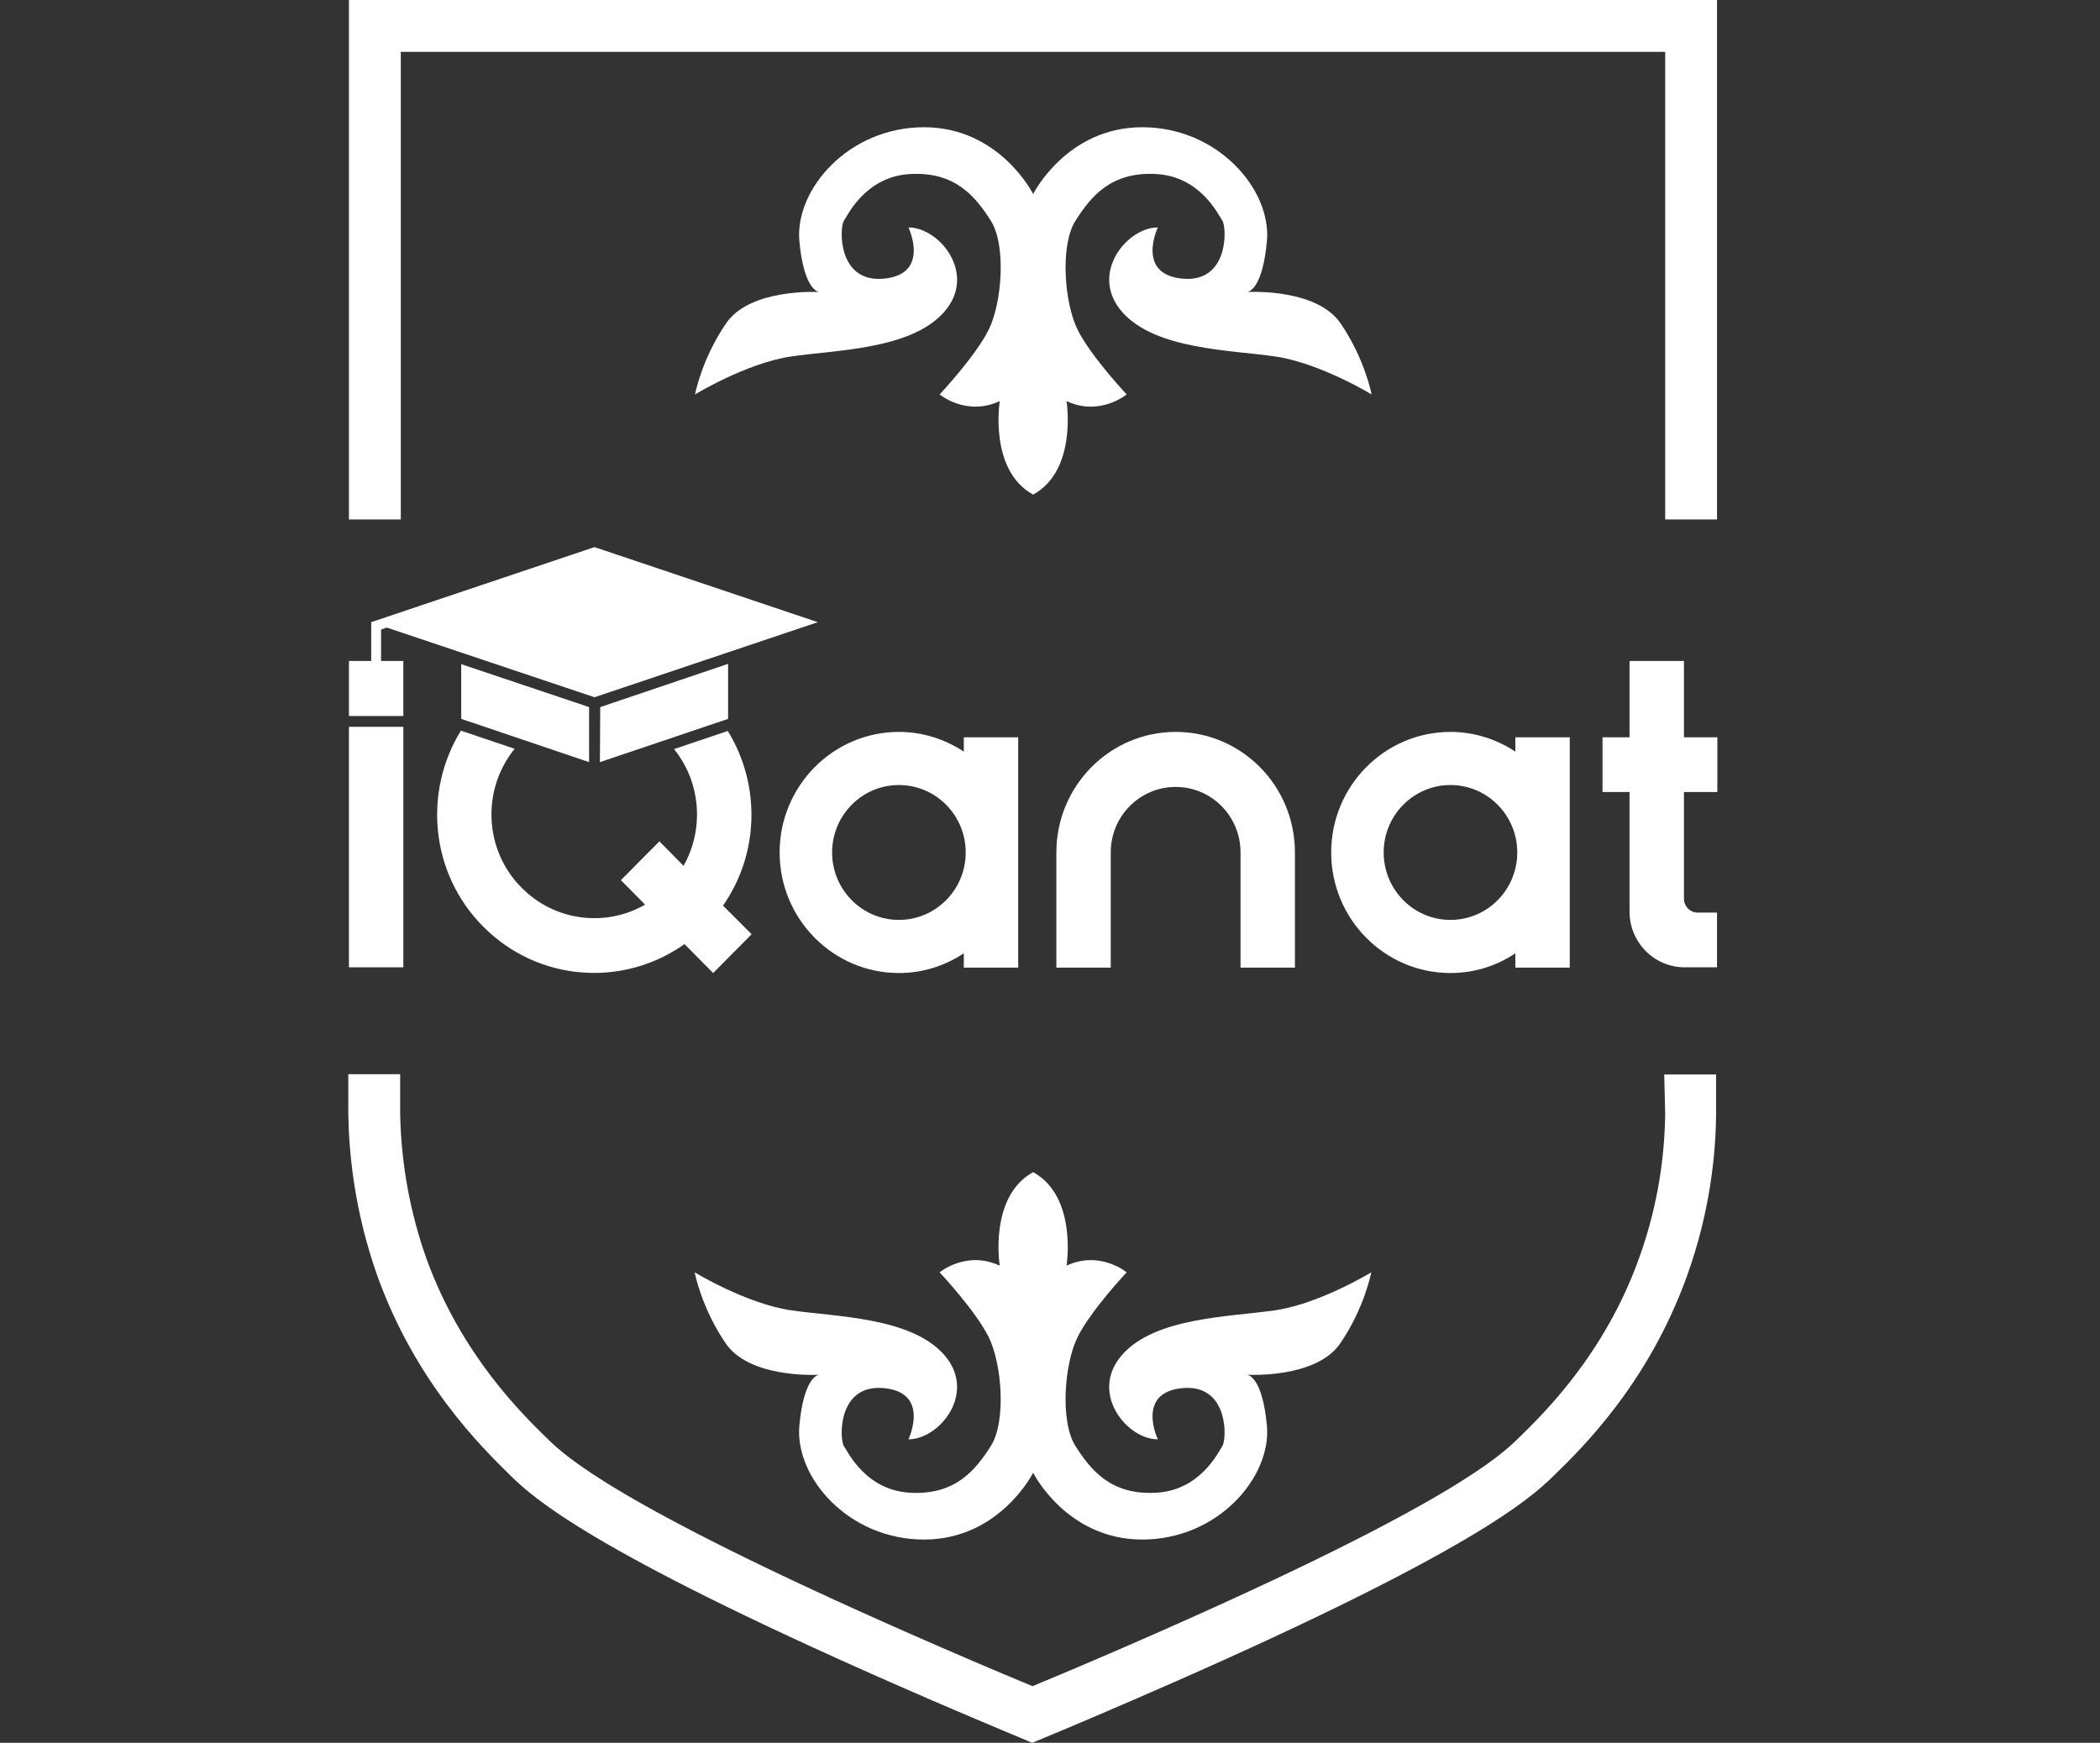 <?xml version="1.0" encoding="UTF-8"?> <!-- Generator: Adobe Illustrator 27.0.0, SVG Export Plug-In . SVG Version: 6.00 Build 0) --> <svg xmlns="http://www.w3.org/2000/svg" xmlns:xlink="http://www.w3.org/1999/xlink" id="Слой_1" x="0px" y="0px" viewBox="0 0 660.2 547.9" style="enable-background:new 0 0 660.2 547.9;" xml:space="preserve"><rect x="0" y="0" width="660.2" height="547.9" fill="#333333" stroke="none"/> <style type="text/css"> .st0{fill:#FFFFFF;} </style> <g> <path class="st0" d="M523.5,350.2c-0.2,15.7-3,31-8.3,45.6c-10.9,30.2-30,48.7-38.1,56.6c-5.2,5-20.9,20.3-114.4,61.4 c-12.5,5.5-25.3,11-38.1,16.3c-12.8-5.3-25.6-10.8-38.1-16.3c-93.4-41.1-109.2-56.4-114.3-61.4c-8.1-7.9-27.1-26.4-38.1-56.6 c-5.2-14.6-8-30-8.3-45.7v-12.4h-16.3v12.5c0.2,12.4,1.9,30.6,9.2,51.1c12,33.2,32.3,53.3,42,62.8c7.1,6.9,25.1,23.3,119.1,64.7 c18.6,8.2,34.2,14.7,44.7,19.1c10.5-4.3,26-10.9,44.7-19.1c94-41.4,112-57.8,119.1-64.7c9.8-9.5,30-29.6,42-62.8 c7.4-20.5,9.1-38.7,9.2-51v-12.5h-16.3L523.5,350.2L523.5,350.2z M109.7,0v163.3H126v-147h397.5v147h16.3V0H109.7z"></path> <path class="st0" d="M529.4,249v33.5c0,2.4,1.9,4.4,4.3,4.4h6.1v17.2h-10.2c-9.5,0-17.3-7.8-17.3-17.5V249h-8.5v-17.2h8.5v-24h17.1 v24h10.5V249H529.4z"></path> <path class="st0" d="M476.4,231.8v4.5c-5.9-3.9-12.9-6.2-20.4-6.2c-20.7,0-37.5,17-37.5,37.9c0,20.9,16.8,37.9,37.5,37.9 c7.6,0,14.6-2.3,20.4-6.2v4.5h17.1v-72.4L476.4,231.8L476.4,231.8z M456,289.2c-11.6,0-21-9.5-21-21.2c0-11.7,9.4-21.2,21-21.2 c11.6,0,21,9.5,21,21.2C477,279.7,467.6,289.2,456,289.2"></path> <path class="st0" d="M407.1,268v36.2H390V268c0-11.4-9.1-20.6-20.4-20.6s-20.4,9.2-20.4,20.6v36.2h-17.1V268 c0-20.9,16.8-37.9,37.5-37.9C390.3,230.1,407.1,247,407.1,268"></path> <path class="st0" d="M303,231.8v4.5c-5.9-3.9-12.9-6.2-20.4-6.2c-20.7,0-37.5,17-37.5,37.9c0,20.9,16.8,37.9,37.5,37.9 c7.6,0,14.5-2.3,20.4-6.2v4.5h17.1v-72.4L303,231.8L303,231.8z M282.6,289.2c-11.6,0-21-9.5-21-21.2c0-11.7,9.4-21.2,21-21.2 c11.6,0,21,9.5,21,21.2C303.6,279.7,294.2,289.2,282.6,289.2"></path> <path class="st0" d="M236.3,293.7l-12.1,12.2l-9-9.1c-19.3,13.7-46,11.9-63.3-5.5c-16.6-16.7-18.9-42.3-7-61.6l16.9,5.7 c-10.4,12.8-9.7,31.8,2.2,43.7c10.5,10.6,26.5,12.4,38.8,5.3l-7.6-7.7l12.1-12.2l7.6,7.7c6.5-11.5,5.5-26.2-3-36.7l16.9-5.7 c10.4,16.9,9.9,38.6-1.5,54.9L236.3,293.7z"></path> <polygon class="st0" points="228.9,208.7 228.9,226 188.6,239.6 188.7,222.3 "></polygon> <polygon class="st0" points="185.2,222.3 185.2,239.6 145,226 145,208.8 "></polygon> <rect x="109.7" y="228.5" class="st0" width="17.1" height="75.6"></rect> <polygon class="st0" points="119.8,197.9 119.8,207.8 126.8,207.8 126.8,225.1 109.7,225.1 109.7,207.8 116.7,207.8 116.7,195.6 137.2,188.7 186.9,172 257.1,195.6 186.9,219.2 121.6,197.3 "></polygon> <path class="st0" d="M431.1,400c0,0-2.1,11.2-9.8,22.4c-7.6,11-28.8,9.8-29.3,9.8c0.4,0,4.9,0.7,6.3,16.1 c1.4,16.1-15.4,35.7-39.2,35.7s-34.3-21-34.3-21s-10.5,21-34.3,21c-23.8,0-40.6-19.6-39.2-35.7c1.3-14.4,5.3-15.9,6.1-16.1 c-2,0.1-21.9,0.8-29.2-9.8c-7.7-11.2-9.8-22.4-9.8-22.4s16.1,9.8,30.1,11.9c14,2.1,37.8,2.1,48.3,14c10.5,11.9-1.4,26.6-11.2,26.6 c0,0,7-14.7-7.7-16.1c-14.7-1.4-14,16.1-12.6,18.2c1.4,2.1,7,14,21,14.7c14,0.7,20.3-7,25.2-14.7c4.9-7.7,3.5-25.9-0.7-34.3 c-4.2-8.4-15.4-20.3-15.4-20.3s8.4-7,18.9-2.1c0,0-3.5-21.7,10.5-29.4c14,7.7,10.5,29.4,10.5,29.4c10.5-4.9,18.9,2.1,18.9,2.1 s-11.2,11.9-15.4,20.3c-4.2,8.4-5.6,26.6-0.7,34.3c4.9,7.7,11.2,15.4,25.2,14.7c14-0.7,19.6-12.6,21-14.7 c1.4-2.1,2.1-19.6-12.6-18.2c-14.7,1.4-7.7,16.1-7.7,16.1c-9.8,0-21.7-14.7-11.2-26.6c10.5-11.9,34.3-11.9,48.3-14 C415,409.8,431.1,400,431.1,400"></path> <path class="st0" d="M218.5,124c0,0,2.1-11.2,9.8-22.4c7.6-11,28.8-9.8,29.3-9.8c-0.4,0-4.9-0.7-6.3-16.1 c-1.4-16.1,15.4-35.7,39.2-35.7c23.8,0,34.3,21,34.3,21s10.5-21,34.3-21s40.6,19.6,39.2,35.7c-1.3,14.4-5.3,15.9-6.1,16.1 c2-0.1,21.9-0.8,29.2,9.8c7.7,11.2,9.8,22.4,9.8,22.4s-16.1-9.8-30.1-11.9c-14-2.1-37.8-2.1-48.3-14c-10.5-11.9,1.4-26.6,11.2-26.6 c0,0-7,14.7,7.7,16.1c14.7,1.4,14-16.1,12.6-18.2c-1.4-2.1-7-14-21-14.7c-14-0.7-20.3,7-25.2,14.7c-4.9,7.7-3.5,25.9,0.7,34.3 c4.2,8.4,15.4,20.3,15.4,20.3s-8.4,7-18.9,2.1c0,0,3.5,21.7-10.5,29.4c-14-7.7-10.5-29.4-10.5-29.4c-10.5,4.9-18.9-2.1-18.9-2.1 s11.2-11.9,15.4-20.3c4.2-8.4,5.6-26.6,0.7-34.3c-4.9-7.7-11.2-15.4-25.2-14.7c-14,0.7-19.6,12.6-21,14.7 c-1.4,2.1-2.1,19.6,12.6,18.2c14.7-1.4,7.7-16.1,7.7-16.1c9.8,0,21.7,14.7,11.2,26.6c-10.5,11.9-34.3,11.9-48.3,14 C234.6,114.2,218.5,124,218.5,124"></path> </g> </svg> 